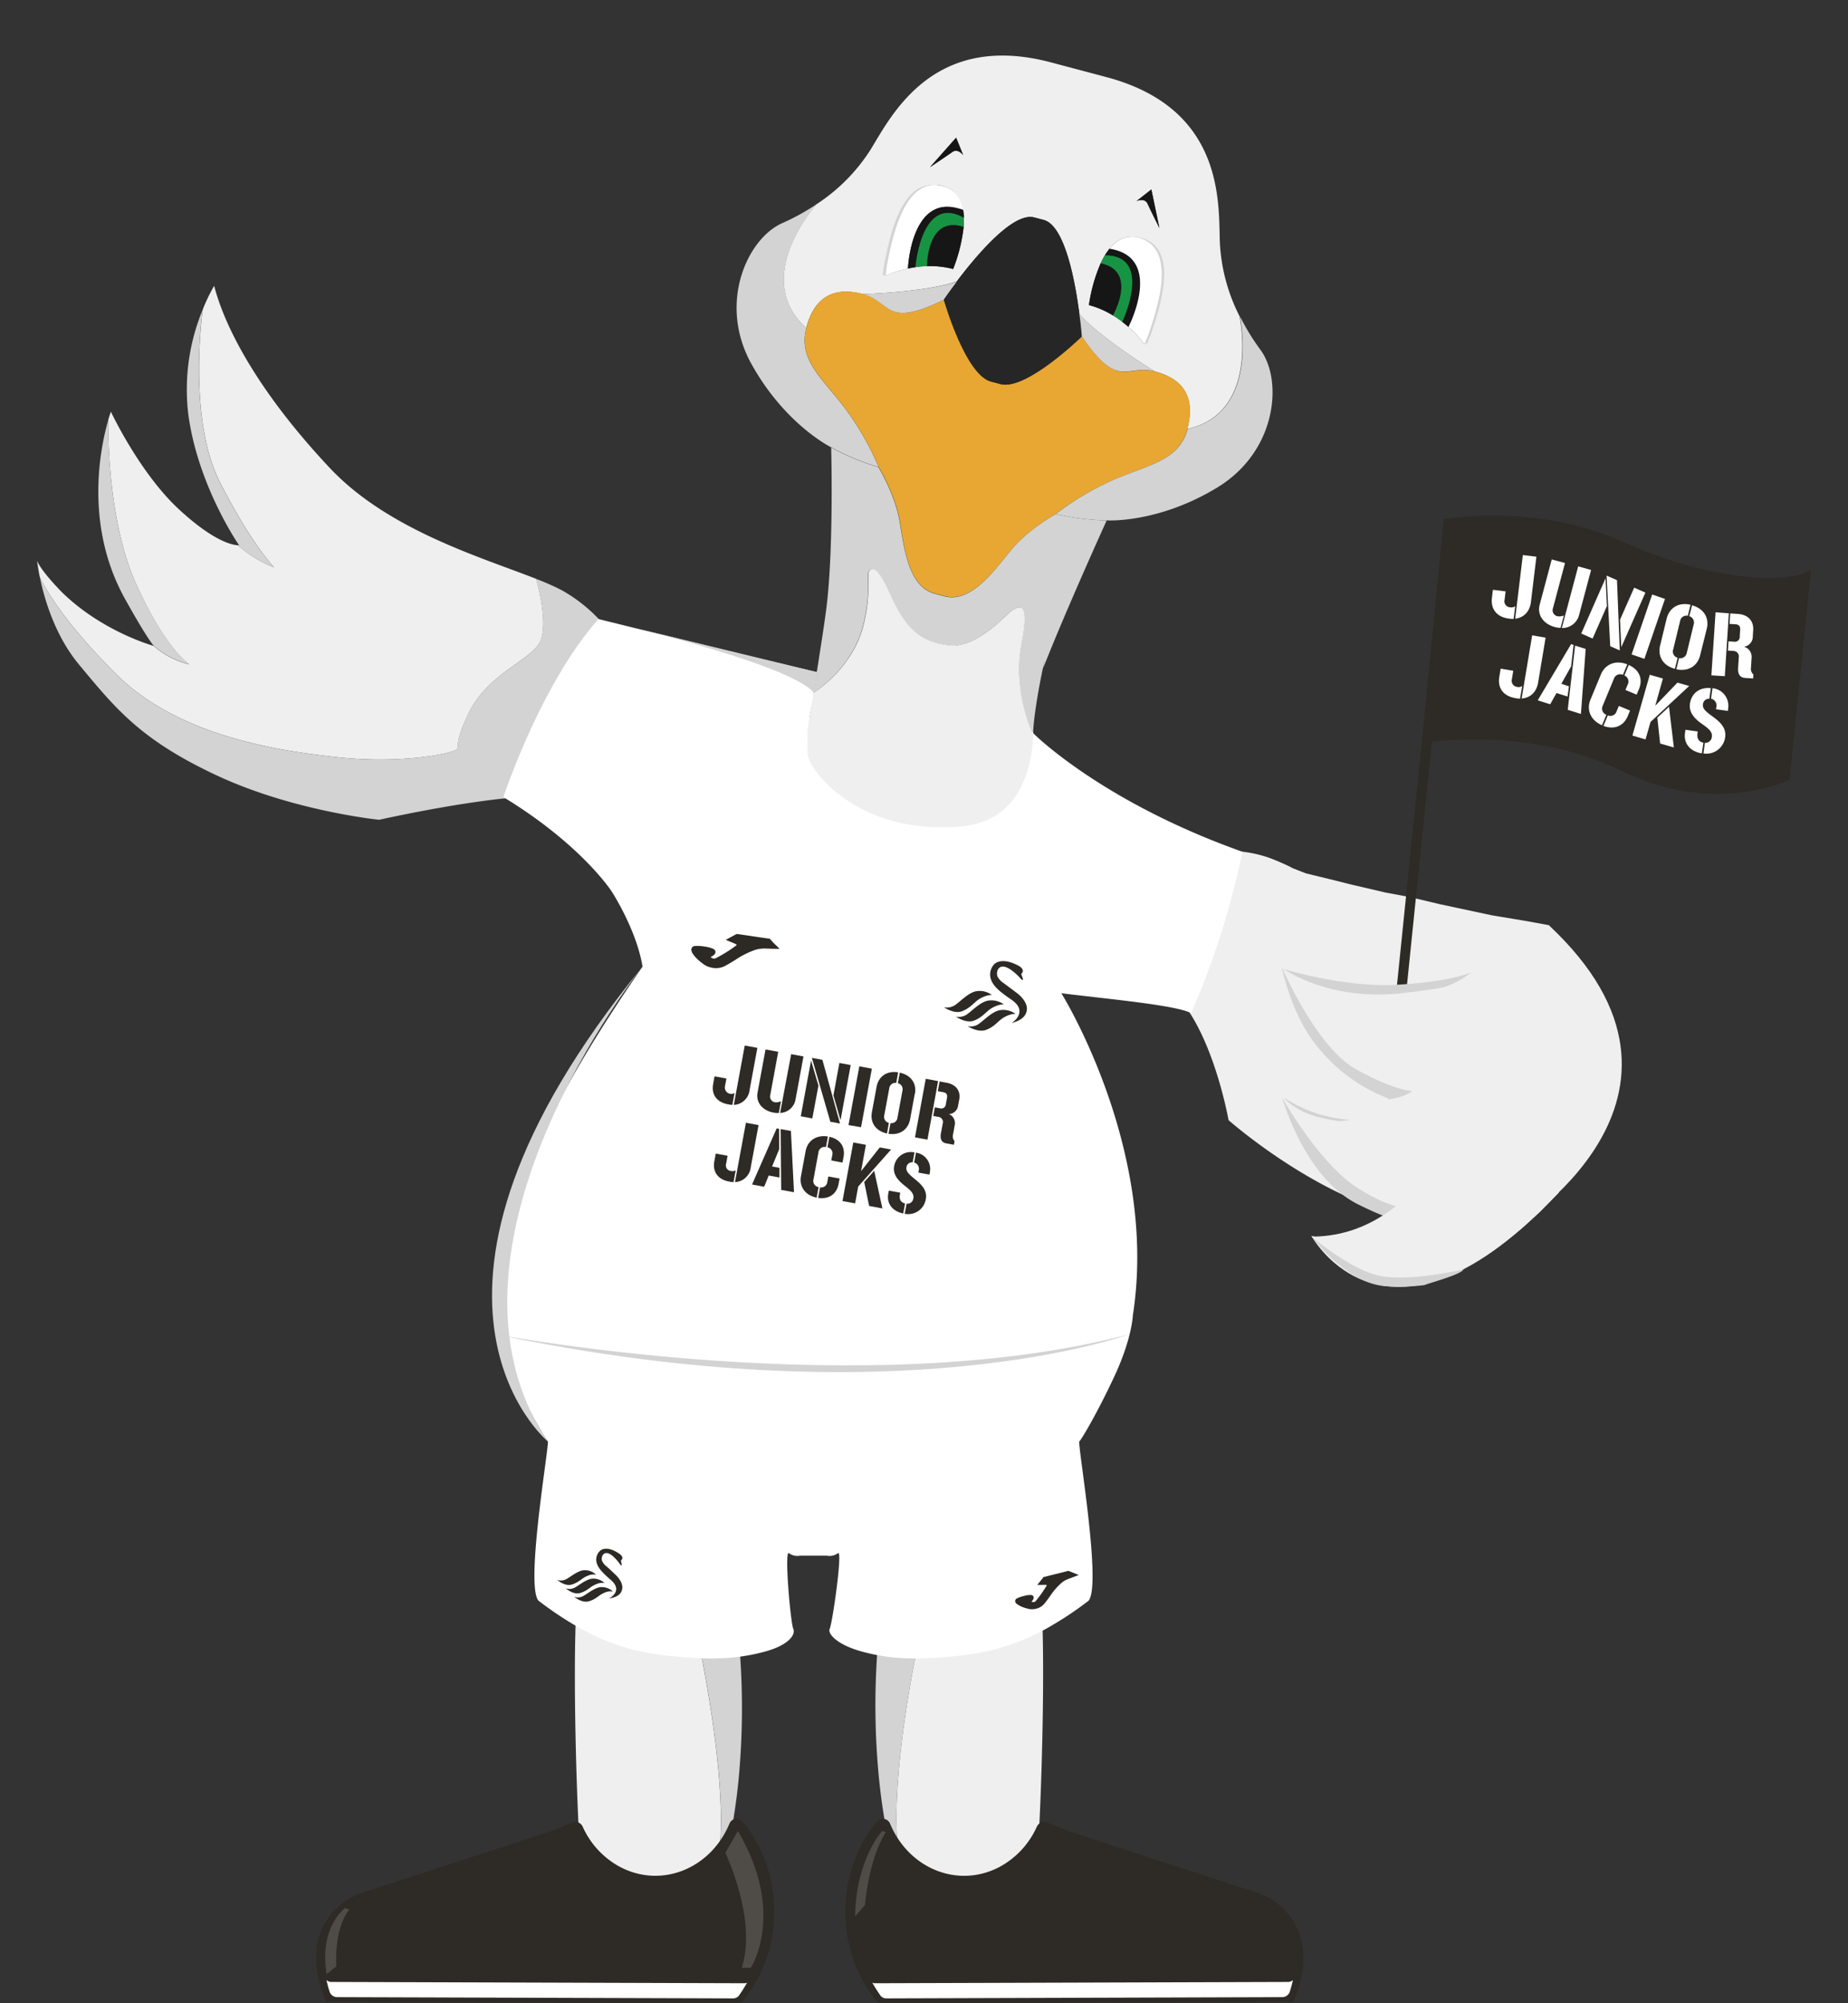 <svg id="Layer_1" data-name="Layer 1" xmlns="http://www.w3.org/2000/svg" viewBox="0 0 600 650"><rect x="0" y="0" width="600" height="650" fill="#333333" stroke="none"/><defs><style>.cls-1{fill:#fff;}.cls-2{fill:#efefef;}.cls-3,.cls-6{fill:#d3d3d3;}.cls-4{fill:none;}.cls-5{fill:#2e2a25;}.cls-6{opacity:0.2;}.cls-7{fill:#e8a732;}.cls-8{fill:#161616;}.cls-9{fill:#179443;}.cls-10{fill:#262626;}.cls-11{fill:#2d2a26;}</style></defs><title>Cyril</title><polygon class="cls-1" points="480.34 173.56 474.03 230.61 555.98 251.85 569.78 251.2 575.99 195.01 534.14 186.22 480.34 173.56"/><path class="cls-2" d="M419.63,281.68l-11,2.78-6.74,12s-2.93,10.62-3,13-4.36,22.44-4.36,22.44,4.67,12,5.27,13.47l7.69,19.39,9.23,5,8.94,6.9L436,386.92l8.09,4.9,6.4,2.72L452,395l-2.79,1.91-6.6,3.26s-5.23,1.45-5.48,1.49-5.68.39-5.68.39l-5.7-1,3.3,3.49,2.6,2.4,2.49,2.89,8.15,4,4.88,1,5.62.87,5.62.09,6-.86,9.22-3.17,7.43-3.81,5.27-3.41,4.14-3.07,3.84-3.13,5.63-5.08,6-6.11,1.11-3.12,2.41-10.1,2.81-16.43,1.17-12.72.38-8.79-1.21-12.41-2.64-11-3.89-8.32-3.27-4.08L495,298.76,484.39,297l-17-3.63-9.29-2.22-8.38-1.57-10.86-2.53-6.82-1.71-8-1.94Z"/><path class="cls-2" d="M420.24,359.7c-14.12-12.45-22-25.83-21.61-27.19s1.62-.35,5.3-9.28c5.19-12.56-1.31-24.94,1.57-30.51s14.13-11.09,14.13-11.09a80.13,80.13,0,0,0-7.42-3.25,40.48,40.48,0,0,0-9.54-2.1c.2.62-.35,4.05-1.57,9.18a233.85,233.85,0,0,1-14.92,43c9,13.9,12.7,35,12.7,35s19.1,16.89,42,26.36"/><path class="cls-3" d="M440.48,385.26c-12.29-8-23.88-28.52-24.23-29.14,2.12,6.86,9.54,27.34,25,34.82,8,3.95,9.71,4.09,9.81,4.09a12.34,12.34,0,0,0,7.44-3.18s-5.48,1.51-18-6.59Zm-24.4-71.68c1.57,6.95,4.84,17.44,11.22,25.51a54.5,54.5,0,0,0,23.48,17.35l-.13.2v.05a17,17,0,0,0,7.93-2.65s-5.78-.1-18.46-7.18S416.39,314.34,416.08,313.58Z"/><path class="cls-4" d="M427,403.34c3.24,3.63,9.47,9.46,16.65,10.79,10.65,2,18.18,3.67,33.63-4.13s29-23.27,29-23.27,18.05-60.09-2.53-85.79c-2.09-2.62-12.28-3.35-12.28-3.35l-29.72-5.72s-37.23-7.39-42.13-10.24m7.29,121.64a35.15,35.15,0,0,1-2.36-2.88"/><path class="cls-2" d="M197.59,609.29c6.79,1.67,15.81,3,20.47,1.67a48.61,48.61,0,0,0,15.37-8.8c3.54-28-8.92-80-8.92-80h-3.23c-12.43-1-21.83-2.94-33-12.41h0c-2.87,14.85-1.32,69.25-.09,89.14a48.16,48.16,0,0,0,.72,7.34,9.45,9.45,0,0,0,3.59,1.67"/><path class="cls-2" d="M194.15,608.38l1.55.42.17-.2"/><path class="cls-4" d="M238.35,519.06a244.83,244.83,0,0,1,1.78,54.55q-.31,4.08-.82,8.28c-.68,5.67-1.6,11.26-2.78,16.72,0,.57-1.19,1.89-3.08,3.48a48.23,48.23,0,0,1-15.37,8.8c-4.66,1.32-13.68,0-20.47-1.67l-8.72-3a48.16,48.16,0,0,1-.72-7.34c-1.23-19.89-2.78-74.29.09-89.14"/><path class="cls-3" d="M224.53,522.09s12.47,52,8.92,80c1.89-1.59,3.08-2.91,3.08-3.48,1.18-5.47,2.1-11.06,2.78-16.73q.51-4.18.82-8.28a244.83,244.83,0,0,0-1.78-54.55A35.39,35.39,0,0,1,224.53,522.09Z"/><path class="cls-2" d="M332.8,607a9.42,9.42,0,0,0,3.6-1.67,46.93,46.93,0,0,0,.72-7.34c1.24-19.89,2.8-74.29-.08-89.14h0c-11.23,9.47-20.67,11.36-33.15,12.41h-3.24s-12.51,52-8.95,80a48.87,48.87,0,0,0,15.43,8.8c4.68,1.3,13.73,0,20.54-1.67"/><path class="cls-2" d="M329.4,607.73l.17.2,1.56-.42"/><path class="cls-4" d="M337,508.84c2.88,14.85,1.32,69.25.08,89.14a46.93,46.93,0,0,1-.72,7.34l-8.75,3c-6.81,1.67-15.86,3-20.55,1.67a48.44,48.44,0,0,1-15.42-8.8c-1.9-1.59-3.1-2.91-3.1-3.48-1.18-5.46-2.11-11-2.78-16.72-.34-2.8-.61-5.56-.83-8.28a244.22,244.22,0,0,1,1.79-54.55"/><path class="cls-3" d="M286.76,518.22A244.24,244.24,0,0,0,285,572.77c.22,2.73.49,5.49.83,8.28.67,5.67,1.6,11.26,2.78,16.73,0,.57,1.2,1.89,3.1,3.48-3.56-28,8.95-80,8.95-80A35.63,35.63,0,0,1,286.76,518.22Z"/><path class="cls-5" d="M423.14,634.64v.19c0,.37,0,.75,0,1.12a33.11,33.11,0,0,1-3.23,13.38,2.49,2.49,0,0,1-1.08.26l-19.92.06L286.38,650a2.48,2.48,0,0,1-.9-.17,2.66,2.66,0,0,1-1.1-.82,45.45,45.45,0,0,1-9.57-23,49.41,49.41,0,0,1-.34-5.61,47.37,47.37,0,0,1,.57-7.5,45.12,45.12,0,0,1,9.61-21.76,2.53,2.53,0,0,1,4.39.73l0,0c6.13,14.5,21.85,20.81,35.09,14.1l.72-.38a27.57,27.57,0,0,0,11.77-12.85,3.33,3.33,0,0,1,.29-.49,2.22,2.22,0,0,1,.28-.33,2.61,2.61,0,0,1,.31-.27,2.53,2.53,0,0,1,2.39-.32l.38.15,6.61,2.66,33.83,11.06,3.31,1.08,24.31,7.94A21.65,21.65,0,0,1,423.14,634.64Z"/><path class="cls-1" d="M419.78,642.47c-.26,1.2-.57,2.39-.94,3.55a2.63,2.63,0,0,1-2.37,2l-128.8.41a2.37,2.37,0,0,1-1.94-1.11c-.89-1.28-1.74-2.63-2.52-4a2,2,0,0,0,.91.19l134.11-.42A2.31,2.31,0,0,0,419.78,642.47Z"/><path class="cls-5" d="M102.66,634.64a1.2,1.2,0,0,0,0,.19c0,.37,0,.75,0,1.12a33,33,0,0,0,3.23,13.38,2.46,2.46,0,0,0,1.08.26l19.92.06,112.52.35a2.48,2.48,0,0,0,.9-.17,2.72,2.72,0,0,0,1.1-.82A45.44,45.44,0,0,0,251,626a47.6,47.6,0,0,0-.22-13.11,45.21,45.21,0,0,0-9.61-21.76,2.53,2.53,0,0,0-4.39.73l0,0c-6.14,14.5-21.85,20.81-35.09,14.1l-.72-.38a27.64,27.64,0,0,1-11.78-12.85,2.6,2.6,0,0,0-.28-.49,3,3,0,0,0-.28-.33,2.61,2.61,0,0,0-.31-.27,2.55,2.55,0,0,0-2.39-.32l-.38.15-6.61,2.66-33.83,11.06-3.31,1.08-24.31,7.94A21.65,21.65,0,0,0,102.66,634.64Z"/><path class="cls-1" d="M106,642.47c.26,1.2.57,2.39.94,3.55a2.62,2.62,0,0,0,2.37,2l128.8.41a2.38,2.38,0,0,0,1.94-1.11c.89-1.28,1.73-2.63,2.52-4a2.07,2.07,0,0,1-.91.19l-134.11-.42A2.29,2.29,0,0,1,106,642.47Z"/><path class="cls-6" d="M235.49,601.18s10.4,21.4,5.36,37.31h2.93s11.53-17.65-4.2-44.37"/><path class="cls-6" d="M109.21,638s-1-11.86,4.21-18.38l-1.37-.52s-8.55,6.16-6,21.46"/><path class="cls-6" d="M280.85,618.08s1.07-14.61,6.74-23.59l-1.12-.43s-8.55,9.09-8.84,27.74"/><path class="cls-2" d="M89,184.08A39.28,39.28,0,0,1,77.33,177v-.09c-1.33,0-7.2-.71-18.59-11.06C45.54,154,36,133.58,36,133.58s-.36.95-.86,2.69c0,0-.72,31.28,8.85,52.75s17.44,26.56,17.44,26.56a27.05,27.05,0,0,1-11.53-6S33.13,205,19.94,192c-7.46-7.72-7.9-10.14-7.9-10.14s.2,2,.86,5.28c.31.7,5.38,12.27,24.76,31.52,20,20,51.93,24.93,72.58,27.11s37.4-1.43,38.17-2.73-.93-1.6,3.59-11.28c6.34-13.63,21.25-17.61,23.62-24.13s-1.55-19.81-1.55-19.81c-17.81-7-48-15.82-66.95-35.93-22.29-23.69-33.79-44.51-37.59-59.14a55.63,55.63,0,0,0-3.69,7.66s-5.06,35.24,5.58,56.09C81.66,176.56,88.62,183.65,89,184.08Z"/><path class="cls-3" d="M12.91,187.15c1.39,6.82,4.8,18.95,12.78,28.53,11.75,14.11,19.81,24.3,44.63,35.9S123.1,266,123.1,266s29.19-6.58,48.38-7.55c-3.82-2.41.75-13.81,4.3-25.34s18.23-22.6,22.33-27.84a50.3,50.3,0,0,0-15.89-13.85,82.68,82.68,0,0,0-8.19-3.6s3.91,13.23,1.54,19.81-17.28,10.5-23.61,24.13c-4.5,9.63-2.81,10-3.6,11.28s-17.51,4.92-38.17,2.73-52.53-7.09-72.53-27.11C18.28,199.42,13.21,187.85,12.91,187.15Z"/><path class="cls-3" d="M35.16,136.27c-2.4,8.25-8.09,34.06,5.59,58.35,7.34,13.16,9.17,14.91,9.17,14.91a27,27,0,0,0,11.53,6S53.59,210.38,44,189,35.16,136.27,35.16,136.27Zm30.65-35.79a67.7,67.7,0,0,0-4.61,34.46c3.32,23.23,16.44,42,16.44,42h-.31v.1A39.28,39.28,0,0,0,89,184.07c-.41-.43-7.37-7.51-17.61-27.57C60.78,135.66,65.81,100.48,65.81,100.48Z"/><path class="cls-1" d="M265.25,218.09c-14.58-3.31-70.94-17.21-70.94-17.21-18.74,21-30.87,57.76-30.87,57.76,25.17,15.29,35.06,30.46,35.06,30.46s8.1,12.34,10.12,24.53c-26.88,38.84-33.91,58.09-33.91,58.09-17.61,34.3-14.23,55-14.23,55s.25,7.52,6,19.83,10.73,20.48,11.37,21.12-7.37,46.4-3.05,51.68A112.43,112.43,0,0,0,189,528.7c13.33,7.24,24.52,8.69,39.42,9.4,1.28,0,2.56.09,3.84,0a62.28,62.28,0,0,0,16.46-2.3c8.37-2.39,9.46-5.94,8.87-7.2-.95-2.08-3-25.91-1.43-24.63a4.63,4.63,0,0,0,3.66.79h8.59a4.63,4.63,0,0,0,3.66-.79c1.6-1.28-1.76,22.55-2.71,24.63-.59,1.26,1.78,4.81,10.15,7.2A62.28,62.28,0,0,0,296,538.1c1.28.09,2.56,0,3.84,0,14.9-.71,26.09-2.16,39.42-9.4a112.43,112.43,0,0,0,14.18-9.31c4.32-5.28-3.69-51-3-51.68s5.61-8.8,11.37-21.12,6-19.83,6-19.83c8.44-53.84-23.22-104.49-23.22-104.49h0c1.64.21,3.42.43,5.29.64,13.84,1.63,32.62,3.49,36.84,5.84a267.7,267.7,0,0,0,16.68-52.37c-45.48-16.14-67.65-38.1-68.24-38.77.33,12.13-9.1,30.78-24.25,29C247.41,259,265.15,230,264.18,224.79"/><path class="cls-3" d="M253.92,72.43c-11.23,5-20.93,25.89-9.94,45.68s25.94,27.06,25.94,27.06a78.08,78.08,0,0,0,15.35,6.38,91.15,91.15,0,0,0-11.11-19.32c-7.24-9.53-15.07-15.53-12.36-25.78-17.82-16.08,2.58-39.31,3.38-40.23A73,73,0,0,1,253.92,72.43Z"/><path class="cls-2" d="M373.82,61.47,369,65.25s2.64-1.21,3.58.85,3.68,7.55,3.85,7.89Zm-1,47.15c2.67-8.05,9.75-28-3.17-31.46-4-1.06-7.11.67-9.46,3.59a20.85,20.85,0,0,0-1.49,2.13,27.73,27.73,0,0,0-1.36,2.59,52.8,52.8,0,0,0-3.8,13.5,29.34,29.34,0,0,1,7.8,3.37,30.62,30.62,0,0,1,3.05,2.11c.7.54,1.36,1.09,2,1.64a39.37,39.37,0,0,1,5.18,5.62ZM309.2,49.33c1.83-1.34,3.52,1,3.52,1l-2.29-5.66-8.49,9.57c.32-.22,5.47-3.64,7.26-4.92Zm-14.4,37.8c.8-.18,1.65-.33,2.53-.46a33,33,0,0,1,3.71-.33,29.61,29.61,0,0,1,8.44.94,53.1,53.1,0,0,0,3.4-13.7,23.25,23.25,0,0,0,0-2.89,18.31,18.31,0,0,0-.23-2.56c-.61-3.66-2.43-6.7-6.47-7.76C293.3,57,289.52,77.8,287.89,86.14l-.42,3.32a39.93,39.93,0,0,1,7.32-2.32ZM265.21,66.2a59,59,0,0,0,17.34-17.48c6.62-10.65,20-38.72,58.67-28.48L359.16,25c38.66,10.24,36.42,41.22,36.9,53.79a59.11,59.11,0,0,0,6.36,23.75c.21,1,6.56,31.48-16.94,36.65,2.69-10.22-1.15-16.2-10.55-18.67,0,0-17.64-10.77-24.48-18.63-1.35-10.42-4.67-28.64-11.57-30.52l-3.1-.81c-6.9-1.83-18.82,12.39-25.14,20.74-9.78,3.5-30.48,4.13-30.48,4.13-9.34-2.46-15.71.81-18.4,11-17.81-16.07,2.58-39.31,3.39-40.22Z"/><path class="cls-7" d="M326.58,180.56c.51-.61,1-1.22,1.46-1.8,5.64-6.94,14.76-12,14.76-12A90.9,90.9,0,0,1,362,155.49c11-4.7,20.81-6.08,23.53-16.28S384.39,123,375,120.55s-11.69,6.32-23.71-11.43c0,0-18.09,17.71-26.45,15.51l-3.09-.82c-8.35-2.21-15.31-26.56-15.31-26.56-19.22,9.47-16.89.66-26.22-1.84s-15.72.8-18.41,11,5.13,16.25,12.36,25.79a90.69,90.69,0,0,1,11.12,19.31s5.42,8.89,6.89,17.72c.13.76.24,1.54.38,2.34,1.38,8.53,3.2,19,11,21l3.09.82c7.79,2.07,14.55-6.14,20-12.87Z"/><path class="cls-3" d="M338.68,216.85c7.13-18.27,20.64-48,20.64-48a80,80,0,0,1-16.52-2.06s-9.13,5-14.77,12c-.47.59-.94,1.14-1.46,1.81v0c-5.41,6.73-12.18,14.94-20,12.87l-3.09-.83c-7.78-2.05-9.57-12.48-11-21-.13-.8-.25-1.57-.38-2.33-1.46-8.83-6.89-17.72-6.89-17.72a78.08,78.08,0,0,1-15.35-6.38s.87,32-1.48,51.49c-.42,3.45-1.16,8.44-2,13.74-.74,4.86-1.57,10-2.28,14.39,1.56-1,13.17-8.77,16.37-22.75,2.18-9.61,1-13.93,1.48-16.42,0,0,1.62-4.92,6.79,6.82s9.87,16,19.31,17,19.28-10.81,20.61-11.49,5.91-4.19,2.92,10.88,3.42,28.74,3.42,28.74l.43.08c.21-5.71,2.23-17,3.76-23.47"/><path class="cls-2" d="M335,243.44c.27-1.93.44-3.88.52-5.83l-.43-.07s-6.43-13.64-3.41-28.74-1.6-11.51-2.93-10.88-11.21,12.54-20.6,11.49-14.14-5.29-19.31-17-6.79-6.82-6.79-6.82c-.51,2.51.69,6.8-1.48,16.42-3.17,14-14.81,21.76-16.37,22.74l-2,11.79c-.09,2.8-.09,2.8,0,7.94s16.14,26.47,49.33,23.74c16.06-1.25,21.83-13,23.51-24.75Z"/><path class="cls-3" d="M287,86.15l-.42,3.32a39.71,39.71,0,0,1,7.27-2.33s1-25.46,17.95-19c-.62-3.66-2.44-6.69-6.48-7.75C292.42,57,288.71,77.82,287,86.15Z"/><path class="cls-1" d="M287.94,86.15l-.42,3.32a39.71,39.71,0,0,1,7.27-2.33s1-25.46,17.95-19c-.61-3.66-2.44-6.69-6.48-7.75C293.35,57,289.64,77.82,287.94,86.15Z"/><path class="cls-3" d="M310.71,91.36c-9.85,3.43-30.55,4.06-30.55,4.06,9.35,2.48,7,11.29,26.22,1.85C306.43,97.25,308.09,94.78,310.71,91.36Z"/><path class="cls-8" d="M312.73,68.14c-16.91-6.46-17.94,19-17.94,19,.81-.18,1.65-.33,2.53-.46,0,0,1.83-23.83,15.69-16A18.81,18.81,0,0,0,312.73,68.14Zm-2.3-23.46-8.49,9.57c.32-.22,5.47-3.64,7.26-4.92s3.52,1,3.52,1Z"/><path class="cls-9" d="M312.91,70.69c-13.8-7.85-15.69,16-15.69,16a33.36,33.36,0,0,1,3.72-.33s0-16.6,11.83-12.72A26,26,0,0,0,312.91,70.69Z"/><path class="cls-8" d="M312.87,73.64C301,69.76,301,86.36,301,86.36a29.68,29.68,0,0,1,8.44.93A53.13,53.13,0,0,0,312.87,73.64Z"/><path class="cls-10" d="M310.71,91.36c-2.59,3.45-4.25,5.9-4.25,5.9s6.91,24.34,15.28,26.55l3.09.82c8.36,2.21,26.45-15.51,26.45-15.51s-.24-3-.82-7.24c-1.35-10.42-4.67-28.63-11.57-30.52l-3.1-.81c-6.9-1.83-18.81,12.39-25.14,20.75Z"/><path class="cls-3" d="M350.46,101.88c.58,4.28.78,7.23.78,7.23,12,17.75,14.36,8.93,23.7,11.41,0,0-17.62-10.78-24.48-18.64Z"/><path class="cls-8" d="M357.37,85.42A52.78,52.78,0,0,0,353.56,99a29.34,29.34,0,0,1,7.8,3.37s8.23-14.42-4-16.92Z"/><path class="cls-9" d="M358.73,82.82a29.22,29.22,0,0,0-1.36,2.6c12.22,2.5,4,16.91,4,16.91a29,29,0,0,1,3.05,2.11s10.23-21.63-5.66-21.63Z"/><path class="cls-8" d="M358.73,82.82c15.89,0,5.67,21.63,5.67,21.63.7.54,1.36,1.09,2,1.63.33-.61,11.47-22.72-6.17-25.38a21.78,21.78,0,0,0-1.48,2.12Z"/><path class="cls-3" d="M361,80.7c17.63,2.72,6.5,24.77,6.17,25.39a39.38,39.38,0,0,1,5.17,5.63l1.28-3.11c2.67-8,9.75-28-3.17-31.46C366.43,76.11,363.35,77.83,361,80.7Z"/><path class="cls-1" d="M360.22,80.7c17.64,2.72,6.5,24.77,6.17,25.39a39.37,39.37,0,0,1,5.18,5.62l1.28-3.1c2.66-8,9.74-28-3.18-31.46C365.65,76.1,362.56,77.83,360.22,80.7Z"/><path class="cls-3" d="M342.8,166.79a80.14,80.14,0,0,0,16.53,2.06s16.59,1.08,35.93-10.69,21.28-34.74,14-44.62a74.32,74.32,0,0,1-6.73-11c.21,1,6.56,31.47-16.94,36.64-2.7,10.2-12.5,11.58-23.53,16.28a91,91,0,0,0-19.22,11.3Z"/><path class="cls-8" d="M373.82,61.47,369,65.25s2.64-1.21,3.58.85,3.68,7.55,3.85,7.89Z"/><path class="cls-3" d="M177.86,467.71s-56.79-47.06,30.76-154.08C208.62,313.63,135.59,404.79,177.86,467.71Z"/><path class="cls-3" d="M194.31,200.88S256.07,215,264.2,224.72l1.05-6.63Z"/><path class="cls-3" d="M160.71,432.9s119.87,22.79,206,0C366.68,432.9,291.9,460.59,160.71,432.9Z"/><g id="Swansea_City-18-19-Secondary_Logo-Positive-RGB" data-name="Swansea City-18-19-Secondary Logo-Positive-RGB"><path class="cls-11" d="M329.73,329a6.72,6.72,0,0,0-5.35-1.18c-2.89.74-5.56,4-7.23,4.79a4.81,4.81,0,0,1-3,.36s3.42,2.22,6.06,1.18c3.08-1.22,3.79-3,6-4.18S329.73,329,329.73,329Z"/><path class="cls-11" d="M325.9,325.91a6.72,6.72,0,0,0-5.35-1.19c-2.89.74-5.57,4-7.24,4.79a4.69,4.69,0,0,1-2.95.36s3.28,2.32,5.91,1.28c3.07-1.22,3.92-3.14,6.14-4.28S325.9,325.91,325.9,325.91Z"/><path class="cls-11" d="M322.06,322.86a6.7,6.7,0,0,0-5.35-1.19c-2.89.75-5.56,4.05-7.23,4.79a4.72,4.72,0,0,1-3,.36s3.28,2.33,5.91,1.28c3.08-1.22,3.93-3.14,6.14-4.28S322.06,322.86,322.06,322.86Z"/><path class="cls-11" d="M329.88,322c-1.74-1.34-2.69-2-4.09-3.06a5.57,5.57,0,0,1-1.88-2,2.8,2.8,0,0,1,.2-2.54c2.12-2.92,7.49,3.37,7.49,3.37.5.42.61.16.44-.4-.24-.72-.48-1.32-.48-1.32,1.51-1.43-.72-2.61-.72-2.61-5.93-3.27-8.14-.48-8.14-.48a4.93,4.93,0,0,0-1.09,4.41c.68,2.6,3.16,4.53,6.78,7,5.82,4,.08,7.57.08,7.57,3.82-1,4.85-2.81,4.94-4.47C333.56,324.5,329.88,322,329.88,322Z"/></g><g id="Swansea_City-18-19-Secondary_Logo-Positive-RGB-2" data-name="Swansea City-18-19-Secondary Logo-Positive-RGB"><path class="cls-11" d="M199,516.4a5.34,5.34,0,0,0-4.11-1.41c-2.34.34-4.74,2.7-6.12,3.14a3.73,3.73,0,0,1-2.36,0s2.5,2.05,4.67,1.47c2.53-.69,3.25-2,5.09-2.77A4.75,4.75,0,0,1,199,516.4Z"/><path class="cls-11" d="M196.28,513.65a5.31,5.31,0,0,0-4.11-1.4c-2.34.33-4.74,2.69-6.12,3.13a3.73,3.73,0,0,1-2.36,0s2.38,2.12,4.54,1.54c2.53-.69,3.37-2.13,5.22-2.83A4.72,4.72,0,0,1,196.28,513.65Z"/><path class="cls-11" d="M193.53,510.92a5.36,5.36,0,0,0-4.11-1.41c-2.35.33-4.74,2.69-6.12,3.13a3.73,3.73,0,0,1-2.36,0s2.38,2.13,4.54,1.54c2.53-.69,3.37-2.13,5.22-2.83A4.75,4.75,0,0,1,193.53,510.92Z"/><path class="cls-11" d="M199.77,510.89c-1.25-1.2-1.94-1.83-3-2.77a4.42,4.42,0,0,1-1.31-1.71,2.24,2.24,0,0,1,.38-2c1.93-2.11,5.6,3.32,5.6,3.32.36.37.47.19.38-.28s-.26-1.08-.26-1.08c1.32-1-.33-2.11-.33-2.11-4.39-3.11-6.37-1.1-6.37-1.1a3.91,3.91,0,0,0-1.25,3.38c.3,2.1,2.09,3.84,4.72,6.12,4.23,3.66-.61,6-.61,6,3.1-.44,4.07-1.78,4.29-3.08C202.44,513.22,199.77,510.89,199.77,510.89Z"/></g><path class="cls-11" d="M239.05,303.11l-2.53,1.37-.89.47.93.4c.31.14.61.26.9.37a17.5,17.5,0,0,1,1.66.74.15.15,0,0,1,0,.22,3.79,3.79,0,0,1-.58.46l-.15.09h0c-1,.76-2.06,1.44-3,2-1.12.69-2.16,1.26-3.07,1.72h0a1.11,1.11,0,0,1-.94,0,3.1,3.1,0,0,1-.67-.39l.74-.45h0a1.81,1.81,0,0,0,.75-.76,1.13,1.13,0,0,0,.09-.5.86.86,0,0,0-.14-.47,1.19,1.19,0,0,0-.56-.5,10.54,10.54,0,0,0-2.86-.75,13.38,13.38,0,0,0-3.14-.18,1.5,1.5,0,0,0-.44.12,1.17,1.17,0,0,0-.54.49,1.21,1.21,0,0,0-.14.74,1.61,1.61,0,0,0,.17.6V309a10.32,10.32,0,0,0,1.56,2,16.92,16.92,0,0,0,2,1.68h0a6.43,6.43,0,0,0,1.77,1,8.47,8.47,0,0,0,2.19.45h.26a6.17,6.17,0,0,0,2.93-.68h0c1.25-.66,2.34-1.35,3.42-2a27.34,27.34,0,0,1,6.39-3.22,8.35,8.35,0,0,1,1.55-.36,12.64,12.64,0,0,1,2.17-.08l3,.09,1.25,0-.89-.88c-.38-.36-.77-.75-1.17-1.14L250,304.67l-.12-.11-.16,0c-2.11-.28-3.64-.51-5.17-.74s-3.08-.47-5.19-.75l-.16,0Z"/><path class="cls-11" d="M338.68,511.9l-1.41,1.75-.5.61h1.55a13.46,13.46,0,0,1,1.42,0c.1,0,.11.1.09.16a2.06,2.06,0,0,1-.28.5l-.07.11h0c-.53.87-1.06,1.66-1.58,2.37s-1.18,1.56-1.7,2.16h0a.9.9,0,0,1-.69.26,2.89,2.89,0,0,1-.6-.08l.4-.55h0a1.35,1.35,0,0,0,.31-.78.74.74,0,0,0-.08-.39.78.78,0,0,0-.24-.3,1,1,0,0,0-.56-.19,8,8,0,0,0-2.29.32,10.26,10.26,0,0,0-2.32.81,1,1,0,0,0-.28.22.84.84,0,0,0-.24.51.94.94,0,0,0,.11.58,1.33,1.33,0,0,0,.31.38v0h0a8.2,8.2,0,0,0,1.72,1,13.81,13.81,0,0,0,1.94.62h0a4.9,4.9,0,0,0,1.57.18,6.34,6.34,0,0,0,1.71-.33H337l.15-.07a5,5,0,0,0,1.91-1.37v0c.7-.85,1.29-1.67,1.86-2.47a21.24,21.24,0,0,1,3.65-4.24,7.17,7.17,0,0,1,1-.73,9.65,9.65,0,0,1,1.54-.7l2.22-.85.91-.35-.91-.36-1.18-.48-1.17-.47-.12,0-.13,0c-1.6.43-2.78.72-3.95,1s-2.36.59-4,1l-.12,0Z"/><path class="cls-5" d="M237.78,358.49a8.21,8.21,0,0,1-1.44-.18c-3.7-.68-5.41-3.23-4.8-6.54l.46-2.53,3.85.71-.48,2.56a2.07,2.07,0,0,0,3.11,2.13ZM245.9,340l-2.53,13.7a5.38,5.38,0,0,1-5.12,4.8l3.55-19.25Z"/><path class="cls-5" d="M252.87,361.12a6.23,6.23,0,0,1-1.72-.11c-3.59-.66-5.78-3.3-5.19-6.49l2.59-14,4.12.76-2.58,14a1.88,1.88,0,0,0,1.68,2.4,4,4,0,0,0,1.8-.37Zm.41,0a5.28,5.28,0,0,0,5-4.33l2.59-14-4-.74Z"/><path class="cls-5" d="M272.73,364.55l-3.14-.58-6-20.72,3.42.63Zm-7-12.3-2,10.65-3.74-.69,3.34-18.11Zm4.86,3.17,1.94-10.51,3.67.67-3.3,17.92Z"/><path class="cls-5" d="M275.49,365.06,279,346l4.07.75-3.51,19Z"/><path class="cls-5" d="M288,367.78c-3.74-.78-5.52-3.61-4.92-6.88l1.53-8.26c.61-3.3,3.27-5.31,7-4.68l-.63,3.42a2,2,0,0,0-2.26,1.76l-1.62,8.74a2,2,0,0,0,1.49,2.46Zm9-12.85-1.52,8.26c-.6,3.25-3.24,5.26-7,4.68l.64-3.44a2,2,0,0,0,2.27-1.76l1.61-8.75a2,2,0,0,0-1.49-2.45l.63-3.42C295.9,348.89,297.66,351.66,297.05,354.93Z"/><path class="cls-5" d="M301.12,369.78l-4.05-.74,3.5-19,4,.75Zm8.8.48-.22,1.19-2.45-.45c-1.65-.3-2.07-1.56-1.75-3.29l.58-3.13a1.69,1.69,0,0,0-1.34-2.17L303,362.1l.52-2.79,1.65.3a1.48,1.48,0,0,0,1.93-1.38l.37-2c.17-.94-.11-1.64-1.16-1.83l-1.83-.34.59-3.16,2.27.42c3.08.57,4.61,2.67,4.1,5.44l-.38,2a3.09,3.09,0,0,1-3,2.71,3.19,3.19,0,0,1,1.93,3.56l-.57,3.13A2.29,2.29,0,0,0,309.92,370.26Z"/><path class="cls-5" d="M238.16,383.56a7.46,7.46,0,0,1-1.44-.18c-3.7-.68-5.41-3.23-4.8-6.54l.47-2.53,3.84.71-.47,2.56a1.82,1.82,0,0,0,1.59,2.38,1.85,1.85,0,0,0,1.52-.25Zm8.12-18.5-2.53,13.7a5.38,5.38,0,0,1-5.12,4.8l3.55-19.25Z"/><path class="cls-5" d="M253.07,382.07l-3.48-.64-1.49,3.64-3.93-.73,8-18.21.77.14.05,6.6-2.31,5.62,2.4.44Zm.39-15.71,3.33.61,1,19.88-4.16-.76Z"/><path class="cls-5" d="M265.14,388.59c-3.92-.78-5.67-3.75-5.08-6.94l1.51-8.17c.59-3.19,3.28-5.34,7.23-4.71l-.63,3.42a2,2,0,0,0-2.44,1.73l-1.62,8.8a2,2,0,0,0,1.66,2.46Zm8.74-13.2-.34,1.83-3.64-.68.31-1.7a2,2,0,0,0-1.56-2.56l.63-3.42C273,369.66,274.44,372.32,273.88,375.39Zm-4.94,6.34,3.65.67-.34,1.82c-.56,3-2.9,5-6.62,4.46l.63-3.41a2,2,0,0,0,2.36-1.81Z"/><path class="cls-5" d="M278.64,385l-1,5.46-4.1-.75,3.5-19,4.1.75L279.57,380l6.07-7.69,3.67.68Zm3.55,6.3-1.6-7.77,3.24-3.64,2.66,12.21Z"/><path class="cls-5" d="M293.25,393.75c-3.54-.75-5.43-3.27-4.85-6.43l.19-1,3.7.68-.11.6c-.29,1.57.32,2.59,1.67,2.9Zm7.33-4.63a5.78,5.78,0,0,1-6.84,4.72l.6-3.25a2,2,0,0,0,2.21-1.8c.25-1.37-.68-2.39-2.66-3.94s-4.11-3.55-3.58-6.46a5.5,5.5,0,0,1,6.6-4.46l-.6,3.22a1.82,1.82,0,0,0-2,1.59c-.24,1.31.71,2.22,2.84,3.94C299.48,384.59,301.09,386.39,300.58,389.12ZM297.39,374a5.37,5.37,0,0,1,4.52,6.33l-.15.8-3.59-.66.12-.63a2.13,2.13,0,0,0-1.49-2.63Z"/><path class="cls-2" d="M425.77,401s24.67,45.51,80.52-14.31C506.29,386.73,457.19,427.44,425.77,401Z"/><path class="cls-2" d="M425.91,401.25s46.81,22.11,56.46-59.17C482.37,342.08,467.82,401.16,425.91,401.25Z"/><path class="cls-5" d="M588,184.77c-6.73,5-32.21,4-61-8.93s-58.26-7.36-58.26-7.36l-7,71.19-8.28,81,3.22.22,8.2-80.21c9.25-1.08,36.52-2.85,61.45,9.36C556.85,265.05,581,253,581,253ZM561.31,199,560,219.41l-4.36-.28L557,198.67Zm-5.78,27.75.47-3.45a5.72,5.72,0,0,1,5.1,6.51l-.11.85-3.85-.52.1-.67A2.26,2.26,0,0,0,555.53,226.7Zm-6.16-30.35c3.91,1.11,5.61,4.15,4.78,7.59L552,212.61c-.83,3.41-3.75,5.39-7.73,4.55l.88-3.62a2.12,2.12,0,0,0,2.51-1.73l2.24-9.18a2.14,2.14,0,0,0-1.44-2.69ZM539,209.44l2.11-8.67c.84-3.47,3.79-5.45,7.76-4.55l-.88,3.59a2.09,2.09,0,0,0-2.51,1.73l-2.23,9.18a2.08,2.08,0,0,0,1.43,2.7L543.8,217C539.88,216,538.16,212.88,539,209.44Zm1.58-15.11-6.68,19.44-4.16-1.43,6.68-19.44Zm-10-3.65,3.64,1.6L526.39,210l-.41-8.92ZM525,188.25l.9,22.79-3.1-1.36-1.18-22.92Zm-8.41-3.32-3.91,14.66a5.6,5.6,0,0,1-5.6,4.18l5.32-20ZM499.9,196.18l3.91-14.66,4.31,1.15-3.9,14.63a2,2,0,0,0,1.57,2.68,4.34,4.34,0,0,0,1.95-.25l-1.07,4a7.91,7.91,0,0,1-1.81-.26C501.11,202.49,499,199.51,499.9,196.18Zm-5.47-16.08,4.4.53-1.77,14.69c-.36,3-2.2,5.1-5.12,5.43Zm-10.05,14,.33-2.72,4.12.5-.33,2.75a1.94,1.94,0,0,0,1.84,2.42,2,2,0,0,0,1.6-.36l-.5,4.12a8.2,8.2,0,0,1-1.54-.09C485.93,200.21,484,197.62,484.38,194.07Zm9.15,32.59a7.54,7.54,0,0,1-1.53-.17c-3.95-.65-5.81-3.34-5.22-6.86l.45-2.7,4.09.68-.45,2.74a2,2,0,0,0,1.73,2.5,2,2,0,0,0,1.61-.29Zm.5,0,3.42-20.53,4.37.73-2.43,14.6C498.89,224.43,497,226.45,494,226.65Zm15.37-4-.46,3.31-3.58-1.13-2.05,3.65-4.05-1.28L510.1,209l.8.25-.81,7-3.16,5.62Zm-.4,7.62,2.4-20.83,3.43,1.08-1.54,21.1Zm4.39-24.75,7.89-17.91.44,9-4.64,10.54Zm3,21.43,3.38-8.15c1.33-3.19,4.6-4.82,8.56-3.28l-1.41,3.41a2.13,2.13,0,0,0-2.92,1.25L520.36,229a2.13,2.13,0,0,0,1.18,2.92l-1.41,3.41C516.23,233.62,515.07,230.14,516.4,227Zm12.09,5.39c-1.26,3-4.12,4.55-7.88,3.16l1.42-3.41a2.13,2.13,0,0,0,2.86-1.34l.72-1.74,3.63,1.51Zm-.74-8.5.71-1.71a2.13,2.13,0,0,0-1.05-3l1.41-3.41c3.65,1.65,4.6,4.74,3.33,7.81l-.76,1.82ZM539,241.25l-.9-8.39,3.79-3.52,1.57,13.19Zm-3.11-7-1.63,5.68L530,238.67l5.65-19.73,4.26,1.22L537.42,229l7.21-7.51,3.81,1.09Zm16.65,10.2c-3.8-.61-5.93-3.2-5.47-6.59l.15-1.07,4,.55-.09.64c-.22,1.67.47,2.73,1.93,3Zm.52.07.47-3.48a2.12,2.12,0,0,0,2.27-2c.2-1.46-.84-2.5-3-4s-4.55-3.58-4.12-6.69,2.85-5.45,6.78-5.07l-.47,3.45a1.94,1.94,0,0,0-2.08,1.8c-.19,1.4.86,2.32,3.21,4,2.59,1.91,4.39,3.74,4,6.66A6.14,6.14,0,0,1,553.1,244.48Zm13.52-24.55c-1.78-.12-2.38-1.39-2.26-3.26l.22-3.38a1.79,1.79,0,0,0-1.69-2.11l-1.84-.12.2-3,1.78.11a1.57,1.57,0,0,0,1.86-1.7l.14-2.15c.07-1-.32-1.71-1.45-1.79l-2-.12.22-3.41,2.46.16c3.31.21,5.19,2.24,5,5.22l-.13,2.18a3.29,3.29,0,0,1-2.87,3.24,3.41,3.41,0,0,1,2.49,3.52l-.22,3.38a2.47,2.47,0,0,0,.79,2.12l-.08,1.29Z"/><path class="cls-2" d="M490.52,399.32s72.11-43.32,12.29-99.17C502.81,300.15,515.23,365.47,490.52,399.32Z"/><path class="cls-3" d="M453.6,319.54c-17.21.94-36.32-5-36.9-5.13,4.19,2.69,18.06,10.29,39.08,7.78,11-1.28,13.11-1.9,13.23-1.94a29.09,29.09,0,0,0,8.64-4.74s-6.54,3.06-24,4Z"/><path class="cls-3" d="M429.22,361.81a49.73,49.73,0,0,1-12.52-5.7c1.16,1.29,5.15,5.16,13,6.75a46,46,0,0,0,5,.89,12.89,12.89,0,0,0,3.68-.48s-2.72.2-9.08-1.46Z"/><path class="cls-3" d="M447.62,413.9c-9.37-2.14-21.34-12.29-21.71-12.6,2.94,3.8,12.38,14.9,23.53,16a66.4,66.4,0,0,0,13-.31c1.54-.68,11.81-3.34,12.73-5.1,0,0-18,4.19-27.55,2Z"/></svg>